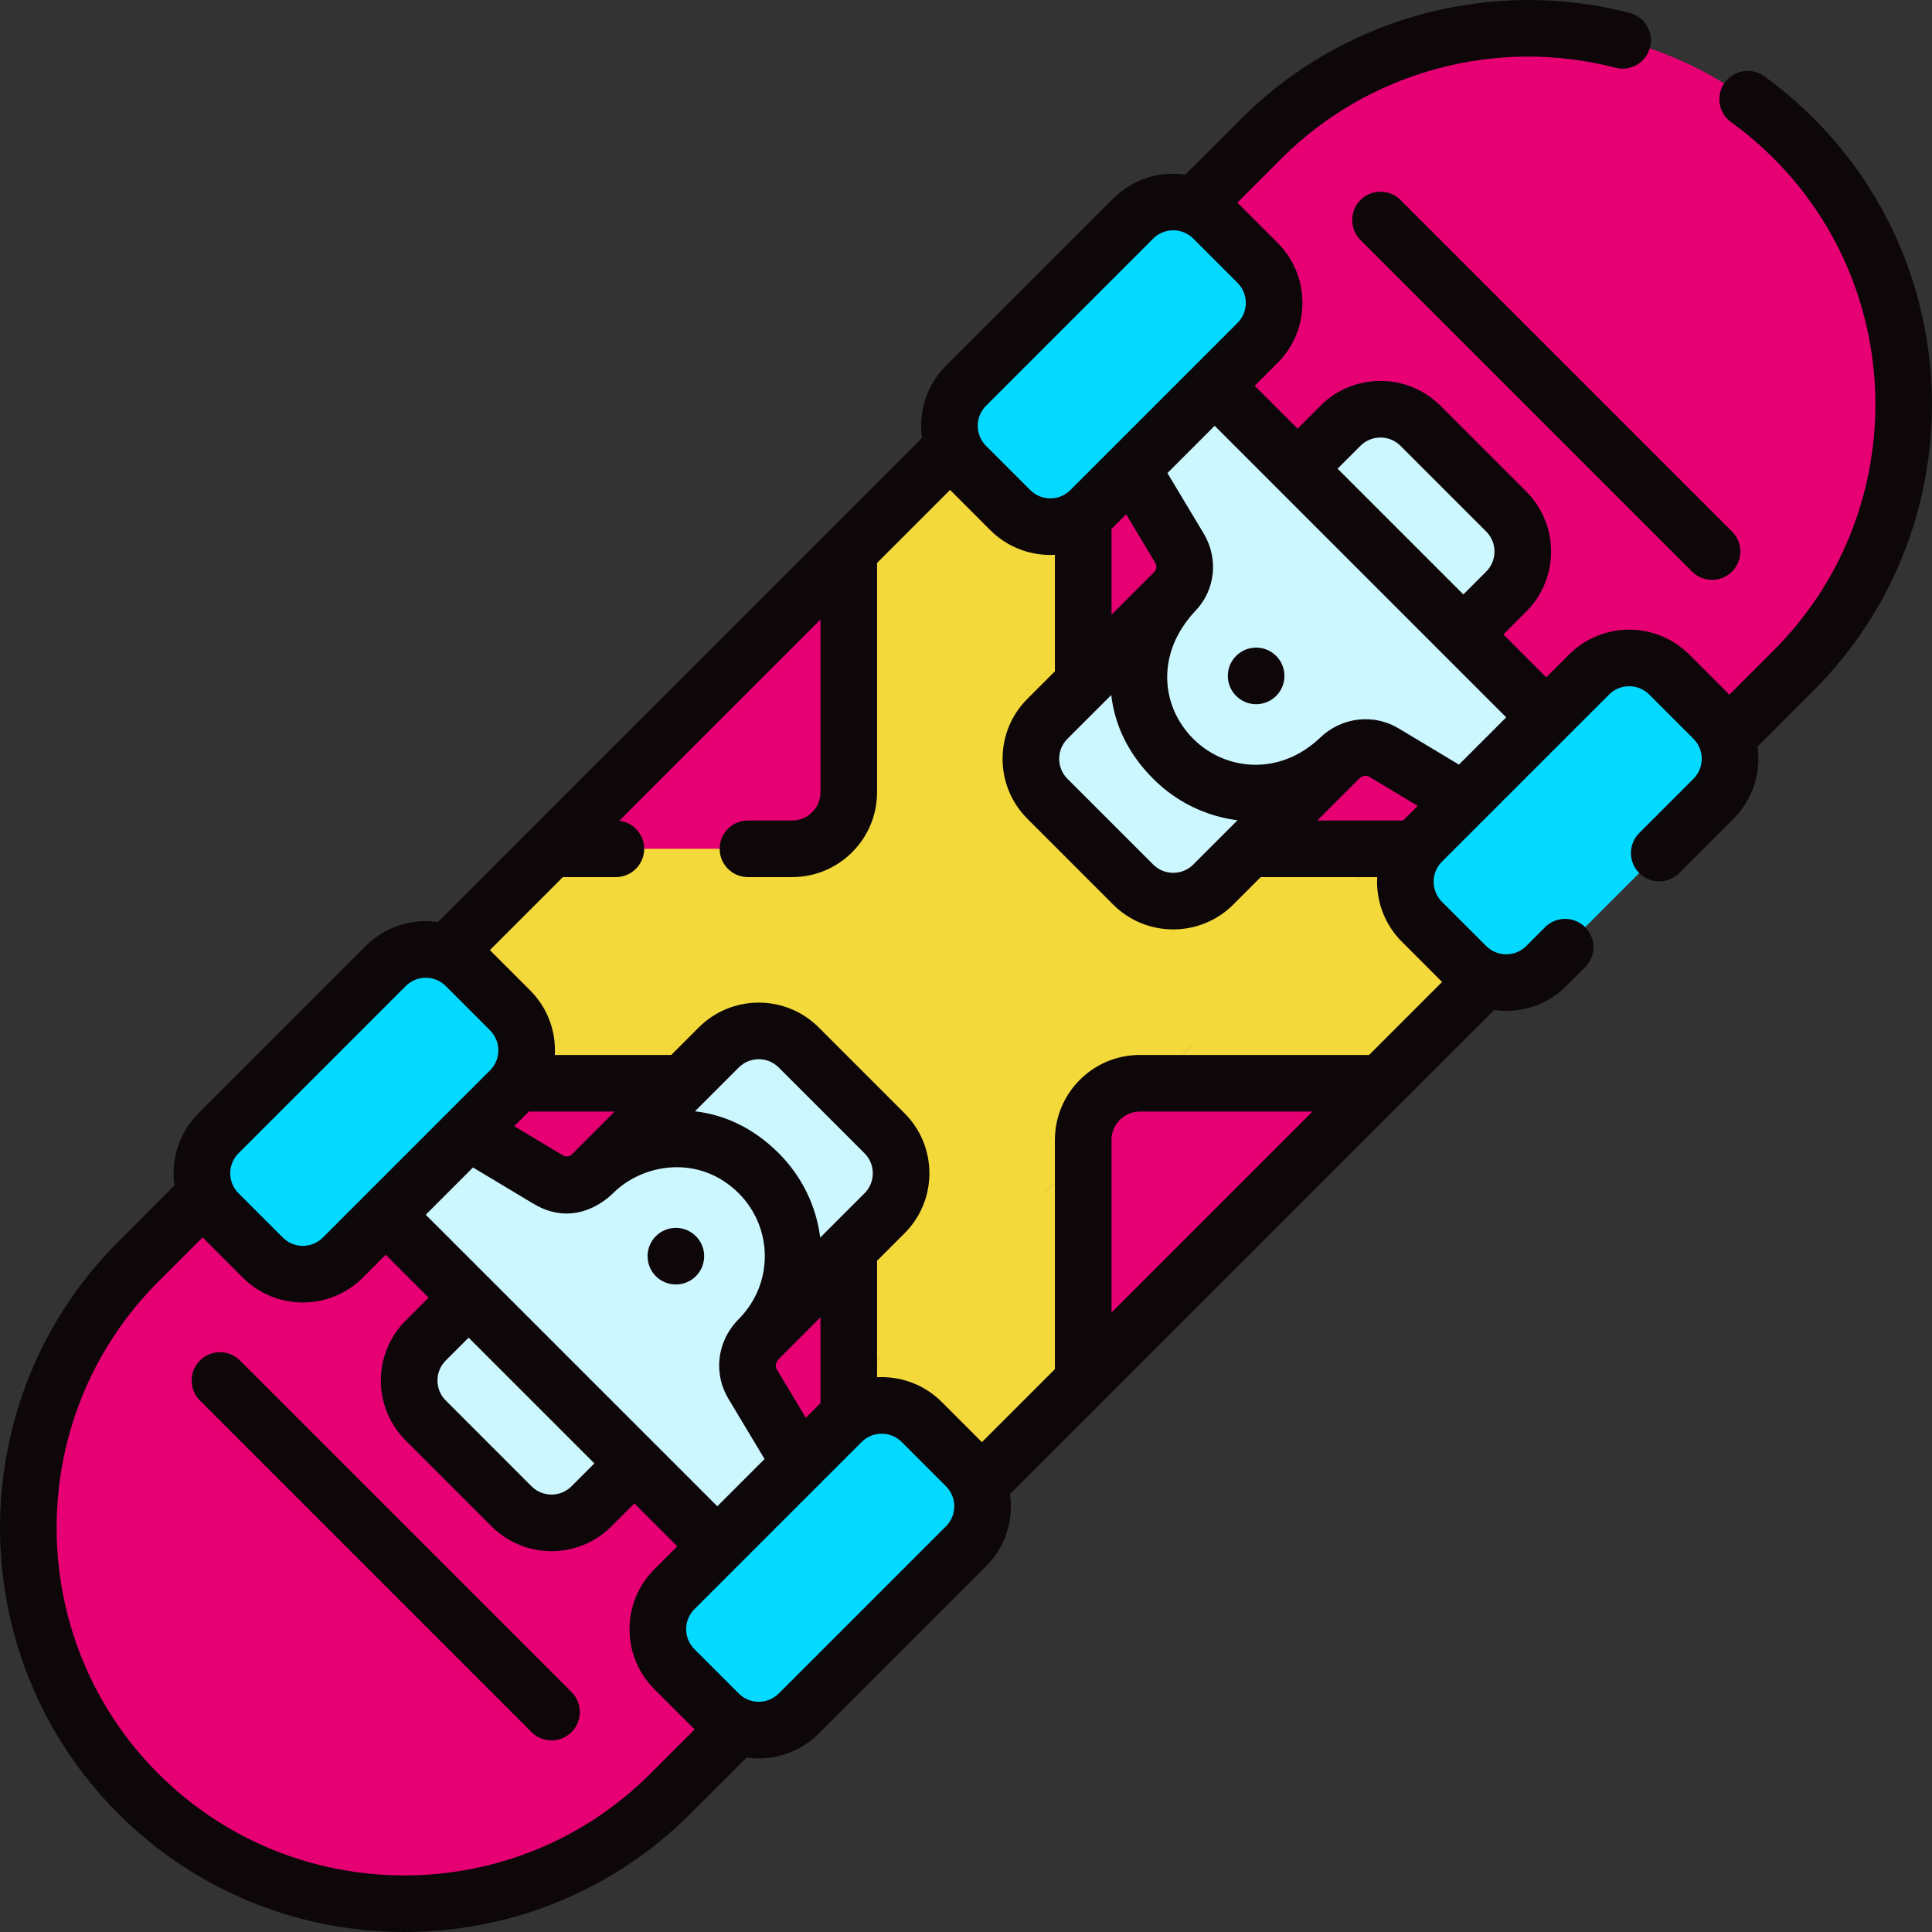 <svg width="90" height="90" viewBox="0 0 90 90" fill="none" xmlns="http://www.w3.org/2000/svg">
<rect x="0" y="0" width="90" height="90" fill="#333333" stroke="none"/>
<g clip-path="url(#clip0_0_174)">
<path d="M46.931 43.071L75.036 39.541V39.752L83.555 31.232C90.399 24.388 90.399 13.291 83.555 6.447C76.711 -0.397 65.614 -0.397 58.77 6.447L50.25 14.966H50.461L46.931 43.071Z" fill="#E70073"/>
<path d="M46.931 46.933L50.461 64.326L64.325 50.463L46.931 46.933Z" fill="#E70073"/>
<path d="M43.069 43.071L39.539 25.677L25.675 39.541L43.069 43.071Z" fill="#E70073"/>
<path d="M43.069 46.933L14.964 50.463V50.252L6.445 58.771C-0.4 65.616 -0.4 76.713 6.445 83.557C13.289 90.401 24.386 90.401 31.23 83.557L39.749 75.038H39.539L43.069 46.933Z" fill="#E70073"/>
<path d="M77.757 34.937C76.727 33.907 75.058 33.907 74.028 34.937L72.031 36.933L56.585 21.487L58.581 19.49C59.611 18.46 59.611 16.791 58.581 15.761L56.519 13.698C55.489 12.668 53.819 12.668 52.789 13.698L45 21.487C43.97 22.517 43.97 24.187 45 25.217L47.063 27.28C48.093 28.309 49.762 28.309 50.792 27.28L51.131 26.941C51.94 26.132 53.293 26.299 53.882 27.28L54.936 29.037C55.334 29.699 55.248 30.559 54.696 31.1C54.571 31.222 54.45 31.352 54.335 31.488C53.331 32.676 51.927 36.057 54.586 38.795C56.724 40.997 60.272 40.974 62.44 38.801C62.969 38.271 63.792 38.169 64.435 38.554L66.239 39.636C67.219 40.225 67.386 41.578 66.577 42.387L66.239 42.726C65.209 43.756 65.209 45.425 66.239 46.455L67.285 47.502L78.804 35.983L77.757 34.937Z" fill="#E70073"/>
<path d="M43.984 70.803L42.937 69.757C41.907 68.727 40.238 68.727 39.208 69.757L37.277 71.687L35.037 67.953C34.651 67.31 34.753 66.487 35.283 65.958C37.456 63.79 37.479 60.242 35.277 58.104C32.539 55.445 29.158 56.849 27.97 57.853C27.833 57.968 27.704 58.089 27.582 58.214C27.041 58.766 26.181 58.851 25.519 58.454L21.831 56.241L23.762 54.31C24.791 53.281 24.791 51.611 23.762 50.581L21.698 48.518C20.669 47.488 18.999 47.488 17.969 48.518L10.18 56.307C9.15 57.337 9.15 59.007 10.18 60.037L12.243 62.1C13.273 63.13 14.942 63.13 15.972 62.1L16.726 61.346C17.413 60.659 18.526 60.659 19.212 61.346L32.172 74.306C32.859 74.992 32.859 76.106 32.172 76.792L31.419 77.546C30.389 78.576 30.389 80.245 31.419 81.275L32.465 82.322L43.984 70.803Z" fill="#E70073"/>
<path d="M50.461 53.1C50.461 51.644 51.642 50.463 53.098 50.463H64.325L75.036 39.752V39.541H53.098C51.642 39.541 50.461 38.36 50.461 36.904V14.966H50.25L39.539 25.677V36.904C39.539 38.36 38.358 39.541 36.902 39.541H25.675L14.964 50.252V50.463H36.902C38.358 50.463 39.539 51.644 39.539 53.1V75.038H39.75L50.461 64.326V53.1Z" fill="#F4D93B"/>
<path d="M75.036 39.541H66.079L66.239 39.636C67.219 40.225 67.386 41.578 66.577 42.387L66.239 42.726C65.209 43.756 65.209 45.425 66.239 46.455L67.285 47.502L75.036 39.752V39.541Z" fill="#F4D93B"/>
<path d="M42.937 69.757C42.011 68.831 40.569 68.737 39.539 69.476V75.038H39.75L43.984 70.804L42.937 69.757Z" fill="#F4D93B"/>
<path d="M23.643 50.463L21.698 48.518C20.669 47.488 18.999 47.488 17.969 48.518L16.024 50.463H23.643Z" fill="#F4D93B"/>
<path d="M50.461 16.026L45 21.487C43.97 22.517 43.97 24.187 45 25.216L47.063 27.279C47.989 28.205 49.431 28.299 50.461 27.561L50.461 16.026Z" fill="#F4D93B"/>
<path d="M61.528 39.541H55.484C57.302 40.743 59.694 40.733 61.528 39.541Z" fill="#F4D93B"/>
<path d="M83.555 6.447C81.189 4.08 78.314 2.532 75.283 1.802C75.71 2.155 76.123 2.531 76.523 2.93C83.367 9.775 83.367 20.872 76.523 27.716L63.213 41.026L75.036 39.541V39.752L83.555 31.232C90.4 24.388 90.4 13.291 83.555 6.447Z" fill="#E70073"/>
<path d="M48.681 55.558L50.461 64.326L64.325 50.463L55.556 48.683L48.681 55.558Z" fill="#E70073"/>
<path d="M41.024 63.215L24.198 80.041C19.72 84.519 13.421 86.067 7.685 84.686C14.57 90.378 24.785 90.002 31.23 83.557L39.75 75.038H39.539L41.024 63.215Z" fill="#E70073"/>
<path d="M39.539 64.7V75.038H39.75L50.461 64.326V53.778L39.539 64.7Z" fill="#F4D93B"/>
<path d="M53.776 50.463H64.325L75.036 39.752V39.541H64.698L53.776 50.463Z" fill="#F4D93B"/>
<path d="M52.789 41.206L48.795 37.213C47.766 36.183 47.766 34.513 48.795 33.483L62.443 19.836C63.473 18.806 65.142 18.806 66.172 19.836L70.166 23.829C71.196 24.859 71.196 26.529 70.166 27.559L56.519 41.206C55.489 42.236 53.819 42.236 52.789 41.206Z" fill="#CDF7FF"/>
<path d="M54.301 27.978L54.936 29.037C55.334 29.699 55.248 30.559 54.696 31.1C54.571 31.222 54.45 31.351 54.335 31.488C53.331 32.676 51.927 36.056 54.586 38.795C55.377 39.61 56.361 40.12 57.396 40.329L66.411 31.314L58.688 23.591L54.301 27.978Z" fill="#CDF7FF"/>
<path d="M41.205 52.791L37.211 48.797C36.181 47.768 34.511 47.768 33.481 48.797L19.834 62.445C18.804 63.475 18.804 65.144 19.834 66.174L23.828 70.168C24.858 71.198 26.527 71.198 27.557 70.168L41.205 56.521C42.234 55.491 42.234 53.821 41.205 52.791Z" fill="#CDF7FF"/>
<path d="M35.277 58.104C32.539 55.445 29.158 56.849 27.97 57.853C27.833 57.968 27.704 58.089 27.582 58.213C27.041 58.765 26.181 58.851 25.518 58.454L24.46 57.819L20.073 62.206L27.796 69.929L36.811 60.914C36.602 59.879 36.092 58.895 35.277 58.104Z" fill="#CDF7FF"/>
<path d="M72.031 33.417L56.585 17.971H52.723V21.833L54.942 25.531C55.336 26.188 55.251 27.042 54.702 27.578C54.575 27.702 54.452 27.833 54.335 27.972C53.322 29.17 51.903 32.598 54.654 35.348C56.786 37.481 60.244 37.481 62.377 35.348C62.38 35.345 62.383 35.342 62.386 35.339C62.942 34.781 63.796 34.655 64.471 35.06L68.169 37.279H72.031V33.417H72.031Z" fill="#CDF7FF"/>
<path d="M47.063 23.763L45 21.7C43.97 20.67 43.97 19.001 45 17.971L52.789 10.182C53.819 9.152 55.489 9.152 56.519 10.182L58.581 12.245C59.611 13.274 59.611 14.944 58.581 15.974L50.792 23.763C49.762 24.793 48.093 24.793 47.063 23.763Z" fill="#04D9FF"/>
<path d="M66.239 42.939L68.302 45.002C69.331 46.032 71.001 46.032 72.031 45.002L79.82 37.213C80.85 36.183 80.85 34.513 79.82 33.483L77.757 31.42C76.727 30.39 75.058 30.39 74.028 31.42L66.239 39.209C65.209 40.239 65.209 41.909 66.239 42.939Z" fill="#04D9FF"/>
<path d="M33.415 72.033L17.969 56.587V52.725H21.831L25.529 54.944C26.186 55.338 27.04 55.252 27.576 54.703C27.7 54.577 27.831 54.454 27.97 54.337C29.168 53.324 32.596 51.905 35.346 54.656C37.479 56.788 37.479 60.246 35.346 62.379C35.343 62.382 35.34 62.385 35.337 62.389C34.779 62.944 34.653 63.798 35.058 64.473L37.277 68.171V72.033L33.415 72.033Z" fill="#CDF7FF"/>
<path d="M23.762 47.065L21.698 45.002C20.669 43.972 18.999 43.972 17.969 45.002L10.18 52.791C9.15 53.821 9.15 55.491 10.18 56.521L12.243 58.584C13.273 59.613 14.942 59.613 15.972 58.584L23.762 50.794C24.791 49.764 24.791 48.095 23.762 47.065Z" fill="#04D9FF"/>
<path d="M42.937 66.24L45 68.303C46.03 69.333 46.03 71.003 45 72.033L37.211 79.822C36.181 80.852 34.511 80.852 33.481 79.822L31.419 77.759C30.389 76.729 30.389 75.059 31.419 74.03L39.208 66.24C40.238 65.21 41.907 65.21 42.937 66.24Z" fill="#04D9FF"/>
<path d="M84.487 5.514C83.773 4.8 82.998 4.14 82.185 3.552C81.595 3.126 80.771 3.258 80.344 3.848C79.918 4.438 80.05 5.263 80.641 5.689C81.34 6.195 82.007 6.763 82.623 7.379C88.942 13.698 88.942 23.981 82.623 30.3L80.562 32.361L78.689 30.488C77.147 28.946 74.637 28.946 73.095 30.488L72.03 31.552L70.034 29.556L71.098 28.491C72.64 26.949 72.64 24.439 71.098 22.897L67.105 18.904C66.358 18.156 65.364 17.745 64.307 17.745C63.251 17.745 62.257 18.156 61.51 18.903L60.446 19.968L58.449 17.971L59.514 16.906C60.261 16.159 60.672 15.166 60.672 14.11C60.672 13.053 60.261 12.059 59.514 11.312L57.641 9.44L59.702 7.379C63.749 3.331 69.71 1.712 75.257 3.155C75.962 3.338 76.682 2.916 76.865 2.211C77.049 1.506 76.626 0.786 75.921 0.603C69.472 -1.074 62.543 0.808 57.837 5.515L55.218 8.133C54.026 7.962 52.771 8.335 51.856 9.249L44.067 17.039C43.152 17.953 42.78 19.209 42.951 20.4C1.37 61.981 42.678 20.673 20.4 42.951C19.188 42.778 17.945 43.16 17.036 44.069L9.247 51.858C8.339 52.767 7.955 54.01 8.128 55.222L5.512 57.839C-1.836 65.187 -1.836 77.142 5.512 84.49C12.859 91.836 24.814 91.838 32.162 84.49L34.779 81.873C35.991 82.046 37.234 81.663 38.143 80.754L45.932 72.965C46.84 72.056 47.223 70.814 47.05 69.601L69.601 47.051C70.807 47.223 72.058 46.839 72.963 45.934L73.842 45.055C74.357 44.54 74.357 43.705 73.842 43.19C73.327 42.675 72.492 42.675 71.977 43.19L71.098 44.069C70.584 44.584 69.747 44.584 69.233 44.069L67.17 42.007C66.656 41.492 66.656 40.656 67.17 40.142C69.663 37.649 73.406 33.907 74.96 32.353C75.474 31.838 76.311 31.839 76.824 32.352L78.887 34.416C79.402 34.93 79.404 35.764 78.887 36.28L76.361 38.806C75.846 39.321 75.846 40.156 76.361 40.671C76.876 41.186 77.711 41.186 78.226 40.671L80.752 38.145C81.661 37.235 82.043 35.993 81.871 34.781L84.487 32.164C91.835 24.817 91.835 12.862 84.487 5.514ZM63.375 20.768C63.624 20.519 63.955 20.382 64.307 20.382C64.659 20.382 64.991 20.519 65.24 20.768L69.233 24.761C69.747 25.276 69.747 26.112 69.233 26.626L68.169 27.691L62.31 21.832L63.375 20.768ZM70.165 33.417L67.964 35.618L65.149 33.929C63.976 33.225 62.478 33.409 61.481 34.379C59.603 36.158 57.08 35.91 55.586 34.416C54.074 32.904 53.826 30.425 55.698 28.444C56.616 27.481 56.773 26.02 56.072 24.852L54.383 22.037L56.584 19.835L70.165 33.417ZM65.361 38.222H61.367L63.321 36.268C63.455 36.133 63.645 36.102 63.792 36.19L66.042 37.541L65.361 38.222ZM51.779 24.641L52.461 23.959L53.811 26.209C53.892 26.345 53.883 26.519 53.792 26.622C53.586 26.828 54.537 25.876 51.779 28.634V24.641ZM49.727 34.416L51.766 32.377C51.919 33.691 52.492 35.051 53.721 36.28C54.795 37.354 56.166 38.023 57.648 38.211L55.586 40.274C55.071 40.788 54.235 40.788 53.721 40.274L49.727 36.28C49.478 36.031 49.341 35.7 49.341 35.348C49.341 34.996 49.478 34.664 49.727 34.416ZM45.932 18.903L53.721 11.114C54.235 10.6 55.072 10.6 55.586 11.114L57.649 13.177C57.898 13.426 58.035 13.757 58.035 14.109C58.035 14.461 57.898 14.793 57.649 15.042C55.759 16.931 51.723 20.968 49.859 22.831C49.346 23.345 48.509 23.345 47.995 22.831L45.932 20.768C45.418 20.254 45.418 19.417 45.932 18.903ZM11.112 53.724L18.901 45.934C19.415 45.42 20.249 45.418 20.766 45.934L22.828 47.997C23.343 48.512 23.344 49.346 22.828 49.861C20.117 52.573 17.766 54.924 15.039 57.651C14.524 58.166 13.69 58.166 13.175 57.651L11.112 55.588C10.595 55.072 10.597 54.237 11.112 53.724ZM33.415 70.168C31.847 68.6 34.702 71.455 19.833 56.587L22.034 54.385L24.85 56.075C26.942 57.329 28.536 55.598 28.553 55.59C29.959 54.184 32.59 53.766 34.413 55.588C35.996 57.172 36.07 59.777 34.41 61.45C33.357 62.519 33.25 64.023 33.927 65.151L35.616 67.967L33.415 70.168ZM20.766 63.377L21.83 62.313L27.689 68.171L26.624 69.236C26.109 69.751 25.275 69.751 24.759 69.236L20.766 65.242C20.25 64.727 20.25 63.893 20.766 63.377ZM38.22 65.363L37.538 66.045L36.188 63.795C36.099 63.647 36.131 63.458 36.278 63.311L38.22 61.369V65.363ZM40.272 55.588L38.209 57.651C38.021 56.168 37.352 54.797 36.278 53.723C35.049 52.494 33.689 51.921 32.374 51.768L34.413 49.729C34.662 49.48 34.993 49.343 35.346 49.343C35.698 49.343 36.029 49.48 36.278 49.73L40.272 53.723C40.521 53.972 40.658 54.303 40.658 54.656C40.658 55.008 40.521 55.339 40.272 55.588ZM26.619 53.795C26.516 53.886 26.343 53.895 26.207 53.813L23.957 52.463L24.638 51.781H28.632C28.614 51.799 26.552 53.862 26.619 53.795ZM30.297 82.624C23.979 88.944 13.696 88.944 7.376 82.624C1.057 76.305 1.057 66.023 7.376 59.704L9.437 57.643L11.31 59.516C12.856 61.061 15.358 61.062 16.904 59.516L17.968 58.451L19.965 60.448L18.901 61.513C17.355 63.059 17.355 65.561 18.901 67.107L22.894 71.1C24.44 72.646 26.942 72.647 28.488 71.1L29.553 70.036L31.549 72.033L30.485 73.097C28.939 74.644 28.939 77.145 30.485 78.692L32.357 80.564L30.297 82.624ZM44.067 71.1L36.278 78.889C35.767 79.4 34.933 79.409 34.413 78.889L32.35 76.826C31.835 76.311 31.835 75.477 32.35 74.962C34.072 73.241 38.874 68.439 40.14 67.173C40.654 66.659 41.49 66.659 42.004 67.173L44.067 69.236C44.582 69.751 44.583 70.585 44.067 71.1ZM51.779 61.143V53.1C51.779 52.373 52.37 51.781 53.098 51.781H61.141L51.779 61.143ZM67.178 45.744L63.778 49.144H53.098C50.916 49.144 49.142 50.919 49.142 53.1V63.78L45.742 67.181L43.869 65.308C43.043 64.482 41.94 64.099 40.857 64.157V58.732L42.136 57.453C42.883 56.706 43.295 55.712 43.295 54.656C43.295 53.599 42.883 52.606 42.136 51.858L38.143 47.865C37.396 47.118 36.402 46.706 35.346 46.706C34.289 46.706 33.295 47.118 32.548 47.865L31.269 49.144H25.846C25.907 48.012 25.493 46.932 24.693 46.132V46.132L22.821 44.26L26.221 40.859H28.689C29.418 40.859 30.008 40.269 30.008 39.541C30.008 38.866 29.502 38.31 28.849 38.232L38.22 28.861V36.904C38.22 37.631 37.629 38.222 36.902 38.222H34.843C34.114 38.222 33.524 38.812 33.524 39.541C33.524 40.269 34.114 40.859 34.843 40.859H36.902C39.083 40.859 40.857 39.085 40.857 36.904V26.223L44.258 22.823L46.13 24.696C46.941 25.506 48.037 25.906 49.142 25.846V31.271L47.863 32.551C47.115 33.298 46.704 34.291 46.704 35.348C46.704 36.404 47.116 37.398 47.863 38.145L51.856 42.139C53.399 43.681 55.908 43.681 57.45 42.139L58.73 40.859H64.155C64.096 41.943 64.48 43.046 65.306 43.871L67.178 45.744Z" fill="#0D070A"/>
<path d="M63.376 9.315C62.861 9.831 62.861 10.665 63.376 11.18L78.822 26.626C79.337 27.141 80.172 27.141 80.686 26.626C81.201 26.111 81.201 25.277 80.686 24.762L65.24 9.315C64.725 8.801 63.89 8.801 63.376 9.315Z" fill="#0D070A"/>
<path d="M11.178 63.377C10.663 62.862 9.828 62.862 9.314 63.377C8.799 63.892 8.799 64.727 9.314 65.242L24.76 80.688C25.275 81.203 26.11 81.203 26.625 80.688C27.14 80.173 27.14 79.338 26.625 78.823L11.178 63.377Z" fill="#0D070A"/>
<path d="M58.515 32.805C59.244 32.805 59.834 32.215 59.834 31.486C59.834 30.758 59.244 30.168 58.515 30.168C57.787 30.168 57.197 30.758 57.197 31.486C57.197 32.215 57.787 32.805 58.515 32.805Z" fill="#0D070A"/>
<path d="M31.485 59.836C32.213 59.836 32.803 59.246 32.803 58.517C32.803 57.789 32.213 57.199 31.485 57.199C30.756 57.199 30.166 57.789 30.166 58.517C30.166 59.246 30.756 59.836 31.485 59.836Z" fill="#0D070A"/>
</g>
<defs>
<clipPath id="clip0_0_174">
<rect width="90" height="90" fill="white"/>
</clipPath>
</defs>
</svg>
